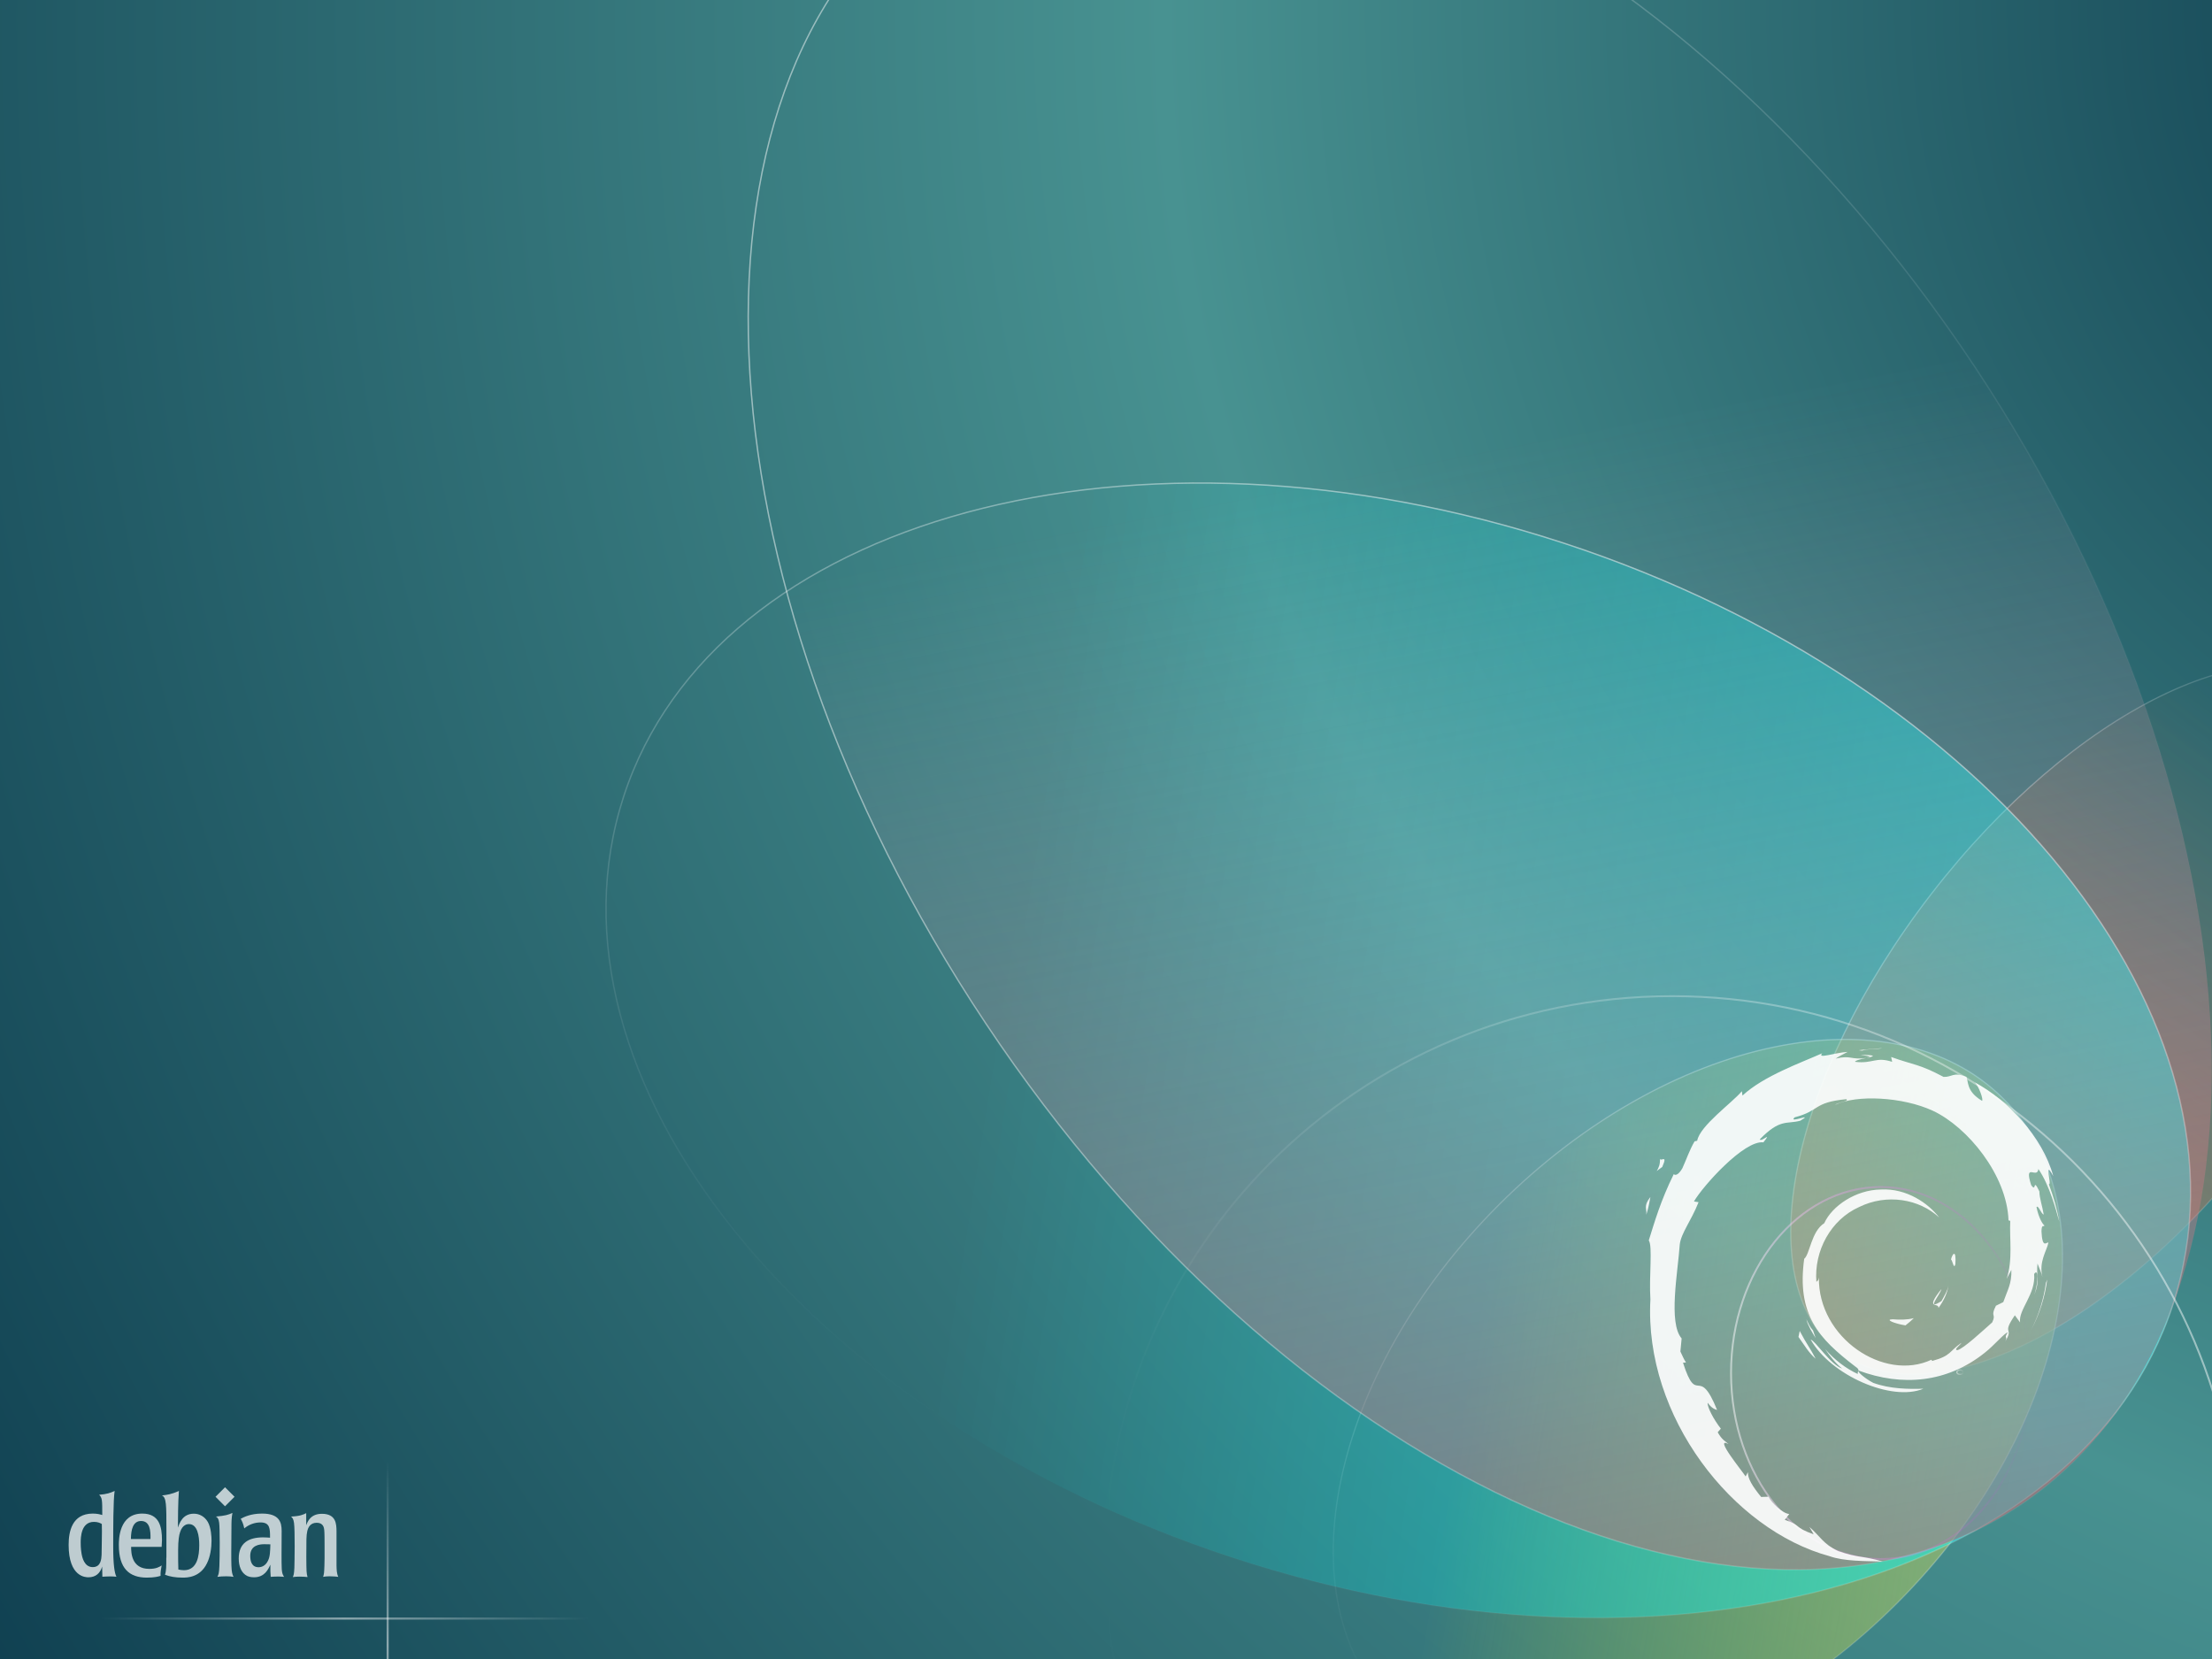 <?xml version="1.0" encoding="UTF-8" standalone="no"?>
<svg
   xmlns:dc="http://purl.org/dc/elements/1.1/"
   xmlns:cc="http://creativecommons.org/ns#"
   xmlns:rdf="http://www.w3.org/1999/02/22-rdf-syntax-ns#"
   xmlns:svg="http://www.w3.org/2000/svg"
   xmlns="http://www.w3.org/2000/svg"
   xmlns:sodipodi="http://sodipodi.sourceforge.net/DTD/sodipodi-0.dtd"
   xmlns:inkscape="http://www.inkscape.org/namespaces/inkscape"
   version="1.1"
   id="Layer_1"
   inkscape:export-ydpi="90"
   inkscape:export-xdpi="90"
   inkscape:export-filename="/tmp/1920x1200.png"
   sodipodi:docname="1600x1200.svg"
   inkscape:version="0.91 r13725"
   x="0px"
   y="0px"
   width="1600"
   height="1200"
   viewBox="0 0 1600 1200"
   enable-background="new 0 0 1920 1200"
   xml:space="preserve"><rect x="0" y="0" width="1600" height="1200" fill="#333333" stroke="none"/><defs
     id="defs113"><radialGradient
       gradientUnits="userSpaceOnUse"
       gradientTransform="matrix(1.164,0,0,-1.102,-2329.254,2112.51)"
       fy="1914.728"
       fx="3682.488"
       r="2425.521"
       cy="1901.052"
       cx="3935.367"
       id="rect11_1_"><stop
         id="stop6"
         style="stop-color:#073246"
         offset="0" /><stop
         id="stop8"
         style="stop-color:#489291"
         offset="0.441" /><stop
         id="stop10"
         style="stop-color:#063246"
         offset="0.989" /></radialGradient></defs><sodipodi:namedview
     borderlayer="true"
     inkscape:cy="614.73589"
     inkscape:cx="1040.1647"
     inkscape:zoom="0.55625733"
     showgrid="false"
     guidetolerance="10"
     gridtolerance="10"
     objecttolerance="10"
     borderopacity="1"
     bordercolor="#666666"
     pagecolor="#ffffff"
     id="namedview179"
     inkscape:current-layer="Layer_1"
     inkscape:window-maximized="1"
     inkscape:window-y="0"
     inkscape:window-x="0"
     inkscape:window-height="1007"
     inkscape:window-width="1920"
     inkscape:pageshadow="2"
     inkscape:pageopacity="0" /><rect
     style="fill:url(#rect11_1_)"
     height="1496.8"
     width="2731.5"
     y="-148.4"
     x="-205"
     id="rect11" /><path
     inkscape:connector-curvature="0"
     style="fill:url(#ellipse115_1_);stroke:url(#ellipse115_2_);stroke-width:0.9;stroke-miterlimit:10"
     id="ellipse115"
     sodipodi:ry="195.552"
     sodipodi:rx="127.869"
     sodipodi:cy="791.151"
     sodipodi:cx="1727.354"
     stroke-miterlimit="10"
     d="m 1699.674,497.883 c 64.98,50.22 34.92,198.179 -67.32,330.57 -102.15,132.39 -237.691,198.99 -302.76,148.77 -64.98,-50.22 -34.92,-198.18 67.32,-330.57 102.24,-132.391 237.78,-198.99 302.76,-148.77 z" /><path
     style="fill:url(#path122_1_);stroke:url(#path122_2_);stroke-width:0.9;stroke-miterlimit:10"
     id="path122"
     inkscape:connector-curvature="0"
     stroke-miterlimit="10"
     d="m 1084.074,871.562 c 122.04,-122.04 285.39,-156.42 364.95,-76.859 79.56,79.559 45.09,242.909 -76.86,364.95 -122.04,122.04 -285.39,156.42 -364.95,76.859 -79.56,-79.559 -45.09,-242.909 76.86,-364.95 l 0,0 z" /><linearGradient
     id="ellipse115_1_"
     gradientUnits="userSpaceOnUse"
     x1="2533.69"
     y1="75.458"
     x2="2889.69"
     y2="555.458"
     gradientTransform="matrix(1.025,0.097,-0.097,-0.975,-1244.875,795.659)"><stop
       offset="0"
       style="stop-color:#FF703E;stop-opacity:0.5"
       id="stop14" /><stop
       offset="1"
       style="stop-color:#FF703E;stop-opacity:0"
       id="stop16" /></linearGradient><linearGradient
     id="ellipse115_2_"
     gradientUnits="userSpaceOnUse"
     x1="1603.593"
     y1="691.3"
     x2="2092.007"
     y2="691.3"
     gradientTransform="matrix(0.9,0,0,0.9,-148.386,115.383)"><stop
       offset="0"
       style="stop-color:#FFFFFF;stop-opacity:0.5"
       id="stop19" /><stop
       offset="1"
       style="stop-color:#FFFFFF;stop-opacity:0"
       id="stop21" /></linearGradient><linearGradient
     id="path122_1_"
     gradientUnits="userSpaceOnUse"
     x1="2386.131"
     y1="193.463"
     x2="1720.127"
     y2="307.463"
     gradientTransform="matrix(0.9,0,0,-0.9,-681.582,1230.43)"><stop
       offset="0"
       style="stop-color:#C4D36A;stop-opacity:0.5"
       id="stop25" /><stop
       offset="0.672"
       style="stop-color:#FFFF00;stop-opacity:0"
       id="stop27" /></linearGradient><linearGradient
     id="path122_2_"
     gradientUnits="userSpaceOnUse"
     x1="1699.914"
     y1="704.996"
     x2="1358.985"
     y2="1295.502"
     gradientTransform="matrix(0.9,0,0,0.9,-148.386,115.383)"><stop
       offset="0"
       style="stop-color:#FFFFFF;stop-opacity:0.5"
       id="stop30" /><stop
       offset="1"
       style="stop-color:#FFFFFF;stop-opacity:0"
       id="stop32" /></linearGradient><linearGradient
     id="path129_1_"
     gradientUnits="userSpaceOnUse"
     x1="2922.996"
     y1="1154.391"
     x2="2929.123"
     y2="1154.391"
     gradientTransform="matrix(0.9,0,0,-0.9,-1215.67,2031.474)"><stop
       offset="0"
       style="stop-color:#FFFFFF;stop-opacity:0.5"
       id="stop36" /><stop
       offset="1"
       style="stop-color:#FFFFFF;stop-opacity:0"
       id="stop38" /></linearGradient><linearGradient
     id="path136_1_"
     gradientUnits="userSpaceOnUse"
     x1="1644.991"
     y1="112.242"
     x2="2557.491"
     y2="112.242"
     gradientTransform="matrix(0.9,0,0,-0.9,-681.582,1230.43)"><stop
       offset="0"
       style="stop-color:#FFFFFF;stop-opacity:0"
       id="stop42" /><stop
       offset="1"
       style="stop-color:#FFFFFF;stop-opacity:0.5"
       id="stop44" /></linearGradient><linearGradient
     id="path157_1_"
     gradientUnits="userSpaceOnUse"
     x1="2147.791"
     y1="263.642"
     x2="2389.89"
     y2="263.642"
     gradientTransform="matrix(0.9,0,0,-0.9,-681.582,1230.43)"><stop
       offset="0"
       style="stop-color:#FFFFFF;stop-opacity:0.5"
       id="stop48" /><stop
       offset="1"
       style="stop-color:#FF00FF;stop-opacity:0"
       id="stop50" /></linearGradient><linearGradient
     id="path122-9_1_"
     gradientUnits="userSpaceOnUse"
     x1="2694.008"
     y1="733.637"
     x2="1490.884"
     y2="1498.716"
     gradientTransform="matrix(0.9,-0.378,-0.387,-0.922,-600.35,2551.289)"><stop
       offset="0"
       style="stop-color:#00FFFF;stop-opacity:0.5"
       id="stop54" /><stop
       offset="0.591"
       style="stop-color:#00FFFF;stop-opacity:0"
       id="stop56" /></linearGradient><linearGradient
     id="path122-9_2_"
     gradientUnits="userSpaceOnUse"
     x1="1515.644"
     y1="415.835"
     x2="1118.465"
     y2="1103.77"
     gradientTransform="translate(-305.614,0)"><stop
       offset="0"
       style="stop-color:#FFFFFF;stop-opacity:0.5"
       id="stop59" /><stop
       offset="1"
       style="stop-color:#FFFFFF;stop-opacity:0"
       id="stop61" /></linearGradient><linearGradient
     id="path136-2_1_"
     gradientUnits="userSpaceOnUse"
     x1="2823.635"
     y1="-1023.724"
     x2="1371.486"
     y2="-417.665"
     gradientTransform="matrix(0.554,0.832,0.832,-0.554,487.335,-1747.235)"><stop
       offset="0"
       style="stop-color:#C95D67;stop-opacity:0.5"
       id="stop65" /><stop
       offset="0.543"
       style="stop-color:#FFC7DB;stop-opacity:0"
       id="stop67" /></linearGradient><linearGradient
     id="path136-2_2_"
     gradientUnits="userSpaceOnUse"
     x1="846.317"
     y1="502.48"
     x2="1905.908"
     y2="502.48"
     gradientTransform="translate(-305.614,0)"><stop
       offset="0"
       style="stop-color:#FFFFFF;stop-opacity:0.5"
       id="stop70" /><stop
       offset="1"
       style="stop-color:#FFFFFF;stop-opacity:0"
       id="stop72" /></linearGradient><path
     style="fill:url(#path122-9_1_);stroke:url(#path122-9_2_);stroke-miterlimit:10"
     id="path122-9"
     inkscape:connector-curvature="0"
     stroke-miterlimit="10"
     d="m 1117.086,388.4 c 311,96.3 515.9,340.7 457.5,545.8 -58.3,205.101 -357.8,293.301 -668.8,197 -311,-96.3 -515.9,-340.7 -457.5,-545.8 58.401,-205.2 357.8,-293.3 668.8,-197 z" /><path
     style="fill:url(#path136-2_1_);stroke:url(#path136-2_2_);stroke-miterlimit:10"
     id="path136-2"
     inkscape:connector-curvature="0"
     stroke-miterlimit="10"
     d="m 1427.886,264.5 c 215.6,323.8 230.4,692.9 33.1,824.3 -197.4,131.399 -532.2,-24.5 -747.8,-348.3 -215.7,-323.8 -230.499,-692.9 -33.1,-824.3 197.3,-131.5 532.2,24.5 747.8,348.3 z" /><path
     style="fill:none;stroke:url(#path136_1_);stroke-width:1.35;stroke-miterlimit:10"
     id="path136"
     inkscape:connector-curvature="0"
     stroke-miterlimit="10"
     d="m 1209.535,720.543 c 226.44,0 409.95,183.06 409.95,408.87 0,225.81 -183.51,408.871 -409.95,408.871 -226.441,0 -409.95,-183.06 -409.95,-408.871 0,-225.81 183.509,-408.87 409.95,-408.87 l 0,0 z" /><path
     style="fill:none;stroke:url(#path129_1_);stroke-width:0.9;stroke-miterlimit:10"
     id="path129"
     inkscape:connector-curvature="0"
     stroke-miterlimit="10"
     d="m 1417.794,990.903 c 1.26,0 2.341,0.72 2.341,1.62 0,0.9 -0.991,1.62 -2.341,1.62 -1.259,0 -2.34,-0.72 -2.34,-1.62 0,-0.9 1.081,-1.62 2.34,-1.62 z" /><path
     style="fill:none;stroke:url(#path157_1_);stroke-width:1.35;stroke-miterlimit:10"
     id="path157"
     inkscape:connector-curvature="0"
     stroke-miterlimit="10"
     d="m 1360.374,858.603 c 59.85,0 108.27,60.3 108.27,134.55 0,74.34 -48.509,134.55 -108.27,134.55 -59.85,0 -108.27,-60.3 -108.27,-134.55 0,-74.25 48.42,-134.55 108.27,-134.55 l 0,0 z" /><g
     id="logo"
     style="opacity:0.9"
     transform="matrix(0.9,0,0,0.9,-148.386,115.383)"><g
       id="g16"><path
         style="fill:#ffffff"
         id="path23"
         inkscape:connector-curvature="0"
         d="m 1686.1,932.1 c -6.8,0.1 1.3,3.5 10.2,4.9 2.5,-1.9 4.699,-3.9 6.699,-5.801 -5.599,1.401 -11.198,1.401 -16.899,0.901" /><path
         style="fill:#ffffff"
         id="path30"
         inkscape:connector-curvature="0"
         d="m 1722.801,923 c 4.1,-5.601 7.1,-11.801 8.1,-18.101 -0.9,4.5 -3.4,8.4 -5.7,12.601 -12.8,8 -1.199,-4.801 0,-9.7 -13.801,17.2 -1.9,10.3 -2.4,15.2" /><path
         style="fill:#ffffff"
         id="path37"
         inkscape:connector-curvature="0"
         d="m 1736.4,887.699 c 0.8,-12.3 -2.4,-8.399 -3.5,-3.699 1.2,0.699 2.3,8.699 3.5,3.699" /><path
         style="fill:#ffffff"
         id="path44"
         inkscape:connector-curvature="0"
         d="m 1660.1,719.5 c 3.7,0.699 7.899,1.199 7.3,2 4,-0.9 4.901,-1.7 -7.3,-2" /><path
         style="fill:#ffffff"
         id="path51"
         inkscape:connector-curvature="0"
         d="m 1667.4,721.5 -2.6,0.5 2.399,-0.2 0.201,-0.3" /><path
         style="fill:#ffffff"
         id="path58"
         inkscape:connector-curvature="0"
         d="m 1781.4,892.4 c 0.4,11.101 -3.2,16.4 -6.5,25.9 l -5.9,2.899 c -4.8,9.4 0.5,6 -3,13.4 -7.6,6.7 -22.899,21 -27.899,22.3 -3.601,-0.1 2.399,-4.2 3.2,-5.899 -10.101,6.899 -8.101,10.399 -23.601,14.6 l -0.5,-1 c -38.2,17.9 -91.2,-17.6 -90.5,-66.1 -0.399,3.1 -1.2,2.3 -2,3.6 -2,-24.9 11.5,-50 34.3,-60.2 22.301,-11 48.4,-6.5 64.4,8.4 -8.8,-11.5 -26.2,-23.601 -46.9,-22.5 -20.3,0.3 -39.199,13.2 -45.5,27.1 -10.399,6.5 -11.6,25.101 -16.1,28.601 -6.1,44.6 11.4,63.899 41.1,86.6 4.7,3.1 1.301,3.6 2,6 -9.899,-4.6 -18.899,-11.6 -26.3,-20.1 3.9,5.699 8.2,11.3 13.7,15.699 -9.3,-3.1 -21.7,-22.5 -25.3,-23.3 16,28.601 65,50.2 90.6,39.5 -11.899,0.4 -26.899,0.2 -40.3,-4.7 -5.6,-2.899 -13.2,-8.8 -11.8,-9.899 35,13 71.1,9.899 101.399,-14.3 7.7,-6 16.101,-16.2 18.5,-16.301 -3.699,5.5 0.601,2.601 -2.199,7.5 7.699,-12.399 -3.301,-5 7.899,-21.3 l 4.2,5.7 c -1.5,-10.3 12.8,-22.7 11.3,-38.9 3.3,-5 3.7,5.301 0.2,16.7 4.8,-12.7 1.3,-14.7 2.5,-25.1 1.3,3.5 3.1,7.2 4,10.899 -3.1,-12.199 3.2,-20.6 4.8,-27.699 -1.6,-0.7 -4.899,5.399 -5.6,-9 0.1,-6.301 1.8,-3.301 2.399,-4.801 -1.199,-0.699 -4.5,-5.5 -6.399,-14.699 1.399,-2.2 3.8,5.6 5.8,5.899 -1.2,-7.3 -3.4,-12.899 -3.5,-18.6 -5.7,-11.9 -2,1.6 -6.6,-5.101 -6,-18.8 5,-4.399 5.8,-12.899 9.2,13.3 14.399,33.8 16.8,42.3 -1.8,-10.4 -4.8,-20.4 -8.4,-30.1 2.801,1.199 -4.5,-21.301 3.601,-6.4 -8.601,-31.8 -37,-61.5 -63.101,-75.4 3.2,2.9 7.2,14.2 5.801,14.801 -13,-7.7 -10.7,-15.9 -12.601,-19.2 -10.6,-4.3 -11.3,0.3 -18.3,0 -19.9,-10.601 -23.8,-9.4 -42.1,-16 l 0.8,3.899 c -13.2,-4.399 -15.4,1.7 -29.7,0 -0.899,-0.699 4.601,-2.399 9,-3.1 -12.8,1.7 -12.199,-2.5 -24.699,0.5 3.1,-2.2 6.3,-3.6 9.6,-5.4 -10.4,0.601 -24.9,6 -20.4,1.101 -17,7.6 -47.1,18.2 -64.1,34 l -0.5,-3.5 c -7.8,9.3 -33.8,27.8 -35.9,39.8 l -2.1,0.5 c -4,6.8 -6.6,14.6 -9.8,21.6 -5.301,9 -7.7,3.5 -7,4.9 -10.4,21 -15.5,38.7 -20,53.1 3.199,4.7 0.1,28.5 1.3,47.5 -5.2,94 66.1,185.2 144,206.301 11.4,4.1 28.4,3.899 42.8,4.3 -17,-4.9 -19.3,-2.601 -35.899,-8.4 -12,-5.6 -14.601,-12.1 -23.101,-19.399 l 3.4,5.899 c -16.601,-5.899 -9.7,-7.3 -23.2,-11.6 l 3.6,-4.7 c -5.399,-0.4 -14.3,-9.1 -16.699,-13.9 l -5.9,0.2 c -7.1,-8.7 -10.9,-15 -10.6,-19.899 l -1.9,3.399 c -2.2,-3.7 -26.1,-32.7 -13.7,-26 -2.3,-2.1 -5.399,-3.399 -8.7,-9.5 l 2.5,-2.899 c -6,-7.7 -11,-17.5 -10.6,-20.801 3.2,4.301 5.4,5.101 7.6,5.801 -15.1,-37.4 -15.899,-2.101 -27.399,-38 l 2.399,-0.2 c -1.899,-2.8 -3,-5.8 -4.5,-8.8 l 1,-10.5 c -10.899,-12.5 -3,-53.301 -1.5,-75.601 1.101,-9.1 9.101,-18.8 15.101,-33.899 l -3.7,-0.601 c 7.1,-12.3 40.3,-49.399 55.8,-47.5 7.5,-9.399 -1.5,0 -2.899,-2.399 16.399,-16.9 21.6,-12 32.6,-15 11.9,-7.101 -10.2,2.8 -4.6,-2.7 20.6,-5.3 14.6,-12 41.5,-14.601 2.8,1.601 -6.601,2.5 -9,4.601 17.199,-8.4 54.399,-6.5 78.6,4.7 28,13.1 59.6,51.8 60.8,88.1 l 1.4,0.4 c -0.7,14.5 2.2,31.199 -2.9,46.6 l 3.797,-7.202" /><path
         style="fill:#ffffff"
         id="path65"
         inkscape:connector-curvature="0"
         d="m 1611.301,941.5 -1,4.8 c 4.5,6.1 8.1,12.7 13.8,17.5 -4.101,-8.101 -7.101,-11.4 -12.8,-22.3" /><path
         style="fill:#ffffff"
         id="path72"
         inkscape:connector-curvature="0"
         d="m 1622,941.1 c -2.399,-2.6 -3.8,-5.8 -5.399,-9 1.5,5.5 4.6,10.3 7.5,15.1 L 1622,941.1" /><path
         style="fill:#ffffff"
         id="path79"
         inkscape:connector-curvature="0"
         d="m 1810.2,900.199 -1,2.5 c -1.8,13.101 -5.8,26 -11.899,38 6.699,-12.599 11.099,-26.5 12.899,-40.5" /><path
         style="fill:#ffffff"
         id="path86"
         inkscape:connector-curvature="0"
         d="m 1661.5,716.199 c 4.601,-1.699 11.4,-0.899 16.301,-2 -6.4,0.5 -12.801,0.9 -19.101,1.7 l 2.8,0.3" /><path
         style="fill:#ffffff"
         id="path93"
         inkscape:connector-curvature="0"
         d="m 1498.9,802.5 c 1.1,9.899 -7.4,13.699 1.9,7.199 5.001,-11.299 -1.999,-3.099 -1.9,-7.199" /><path
         style="fill:#ffffff"
         id="path100"
         inkscape:connector-curvature="0"
         d="m 1488,848.1 c 2.101,-6.6 2.5,-10.5 3.301,-14.3 -5.901,7.5 -2.701,9.2 -3.301,14.3" /></g></g><g
     style="opacity:0.9"
     id="g161"
     transform="translate(-1300.14,-769.428)"><path
       style="opacity:0.8;fill:#ffffff"
       d="m 1373.868,1877.12 c -0.08,0.08 -0.08,13.44 -0.24,16.961 -0.16,2.8 -0.4,8.879 -6.4,8.879 -6.159,0 -7.68,-7.039 -8.159,-10.159 -0.561,-3.44 -0.561,-6.24 -0.561,-7.44 0,-4 0.24,-15.12 9.601,-15.12 2.8,0 4.399,0.8 5.68,1.521 l 0.079,5.358 z m -24.08,9.76 c 0,23.439 12.479,23.439 14.319,23.439 5.12,0 8.48,-2.8 9.92,-7.76 l 0.16,7.36 c 1.601,-0.08 3.2,-0.24 5.76,-0.24 0.881,0 1.681,0 2.32,0.08 0.64,0 1.36,0.08 2.08,0.16 -1.36,-2.641 -2.32,-8.641 -2.32,-21.601 0,-12.64 0,-34 1.04,-40.479 -2.96,1.439 -5.6,2.32 -11.199,2.8 2.239,2.399 2.239,3.68 2.239,14.64 -1.6,-0.479 -3.6,-1.04 -6.96,-1.04 -14.959,0.081 -17.359,13.041 -17.359,22.641"
       enable-background="new    "
       inkscape:connector-curvature="0"
       id="path163" /><path
       style="opacity:0.8;fill:#ffffff"
       d="m 1394.828,1882.64 c 0.08,-6.88 1.52,-13.04 7.359,-13.04 6.48,0 6.96,7.12 6.801,13.04 l -14.16,0 z m 22.48,0.88 c 0,-9.76 -1.92,-19.28 -14.239,-19.28 -16.96,0 -16.96,18.8 -16.96,22.8 0,16.881 7.52,23.521 20.239,23.521 5.681,0 8.4,-0.8 9.92,-1.28 -0.08,-2.96 0.32,-4.88 0.801,-7.52 -1.761,1.12 -4,2.479 -8.96,2.479 -12.96,0 -13.12,-11.84 -13.12,-15.92 l 22.08,0 0.239,-4.8"
       enable-background="new    "
       inkscape:connector-curvature="0"
       id="path165" /><path
       style="opacity:0.8;fill:#ffffff"
       d="m 1444.268,1887.04 c 0,7.761 -1.439,18.16 -11.04,18.16 -1.359,0 -2.96,-0.24 -4.08,-0.479 -0.159,-2.96 -0.159,-8.16 -0.159,-14.16 0,-7.12 0.72,-10.88 1.359,-12.72 1.76,-5.92 5.681,-6 6.4,-6 6.32,-10e-4 7.52,8.719 7.52,15.199 l 0,0 z m -23.84,9.121 c 0,6.159 0,9.68 -0.96,12.319 3.44,1.36 7.681,2.08 12.72,2.08 3.2,0 12.641,0 17.681,-10.399 2.399,-4.801 3.28,-11.28 3.28,-16.24 0,-2.96 -0.32,-9.521 -2.721,-13.681 -2.319,-3.92 -6.08,-5.92 -10.08,-5.92 -8,0 -10.319,6.641 -11.52,10.08 0,-4.24 0.08,-19.04 0.72,-26.56 -5.359,2.479 -8.72,2.88 -12.319,3.279 3.279,1.36 3.279,6.801 3.279,24.641 l 0,20.4"
       enable-background="new    "
       inkscape:connector-curvature="0"
       id="path167" /><path
       style="opacity:0.8;fill:#ffffff"
       d="m 1469.068,1910 c -1.681,-0.24 -2.801,-0.4 -5.28,-0.4 -2.641,0 -4.48,0.16 -6.4,0.4 0.8,-1.601 1.2,-2.32 1.44,-7.761 0.319,-7.359 0.399,-27.2 -0.16,-31.359 -0.4,-3.12 -1.2,-3.681 -2.32,-4.48 6.801,-0.64 8.721,-1.2 11.92,-2.64 -0.64,3.68 -0.72,5.52 -0.72,11.04 -0.24,28.72 -0.32,31.76 1.52,35.2"
       enable-background="new    "
       inkscape:connector-curvature="0"
       id="path169" /><path
       style="opacity:0.8;fill:#ffffff"
       d="m 1495.708,1886.48 c -0.16,5.2 -0.24,8.88 -1.68,11.76 -1.761,3.761 -4.641,4.8 -6.801,4.8 -4.96,0 -6.08,-4.159 -6.08,-8.239 0,-7.841 6.96,-8.4 10.16,-8.4 l 4.401,0.079 0,0 0,0 0,0 z m -22.88,10.24 c 0,5.2 1.6,10.479 6.24,12.72 2.08,0.88 4.159,0.88 4.8,0.88 7.68,0 10.24,-5.68 11.84,-9.12 -0.08,3.681 0,5.92 0.24,8.801 1.52,-0.08 2.96,-0.24 5.52,-0.24 1.44,0 2.72,0.16 4.16,0.24 -0.88,-1.44 -1.44,-2.24 -1.68,-5.521 -0.16,-3.12 -0.16,-6.32 -0.16,-10.72 l 0.08,-16.96 c 0,-6.32 -1.681,-12.561 -14.16,-12.561 -8.24,0 -13.04,2.48 -15.44,3.761 0.96,1.84 1.841,3.439 2.561,6.959 3.28,-2.8 7.52,-4.319 11.76,-4.319 6.88,0 6.88,4.56 6.88,11.04 -1.6,-0.08 -2.88,-0.24 -5.12,-0.24 -10.561,0.08 -17.521,4.16 -17.521,15.28"
       enable-background="new    "
       inkscape:connector-curvature="0"
       id="path171" /><path
       style="opacity:0.8;fill:#ffffff"
       d="m 1543.548,1901.76 c 0.08,2.8 0.08,5.84 1.28,8.24 -1.84,-0.16 -2.88,-0.4 -6.32,-0.4 -2,0 -3.119,0.16 -4.64,0.4 0.32,-1.12 0.48,-1.521 0.64,-2.881 0.24,-1.92 0.4,-8.319 0.4,-10.56 l 0,-8.96 c 0,-3.92 0,-9.52 -0.24,-11.52 -0.16,-1.44 -0.56,-5.2 -5.439,-5.2 -4.721,0 -6.32,3.52 -6.881,6.319 -0.64,2.881 -0.64,6.08 -0.64,18.4 0.08,10.641 0.08,11.6 0.88,14.561 -1.439,-0.16 -3.12,-0.32 -5.68,-0.32 -2,0 -3.36,0.08 -4.96,0.32 0.56,-1.36 0.88,-2 1.12,-6.641 0.159,-4.56 0.479,-27.04 -0.24,-32.32 -0.4,-3.279 -1.28,-4 -2.16,-4.8 6.72,-0.319 8.88,-1.439 10.96,-2.479 l 0,8.8 c 0.96,-2.56 3.04,-8.32 11.36,-8.32 10.399,0 10.479,7.601 10.56,12.561 l 0,24.8"
       enable-background="new    "
       inkscape:connector-curvature="0"
       id="path173" /><path
       style="opacity:0.8;fill:#ffffff"
       d="m 1469.788,1852.081 -6.88,6.88 -6.881,-6.88 6.881,-6.881 6.88,6.881"
       enable-background="new    "
       inkscape:connector-curvature="0"
       id="path175" /></g><radialGradient
     id="line150-0_1_"
     cx="249.16"
     cy="1170.754"
     r="176.184"
     gradientUnits="userSpaceOnUse"><stop
       offset="0"
       style="stop-color:#FFFFFF;stop-opacity:0.5"
       id="stop100" /><stop
       offset="0.854"
       style="stop-color:#FFFFFF;stop-opacity:0.073"
       id="stop102" /><stop
       offset="1"
       style="stop-color:#FFFFFF;stop-opacity:0"
       id="stop104" /></radialGradient><line
     id="line150-0"
     stroke-miterlimit="10"
     x1="0"
     y1="1170.754"
     x2="498.32"
     y2="1170.754"
     style="fill:none;stroke:url(#line150-0_1_);stroke-width:1.5;stroke-miterlimit:10" /><radialGradient
     id="line143-1_1_"
     cx="280.4"
     cy="1190.195"
     r="156.187"
     gradientUnits="userSpaceOnUse"><stop
       offset="0"
       style="stop-color:#FFFFFF;stop-opacity:0.5"
       id="stop108" /><stop
       offset="0.855"
       style="stop-color:#FFFFFF;stop-opacity:0"
       id="stop110" /></radialGradient><line
     id="line143-1"
     stroke-miterlimit="10"
     x1="280.4"
     y1="969.315"
     x2="280.4"
     y2="1411.074"
     style="fill:none;stroke:url(#line143-1_1_);stroke-width:1.5;stroke-miterlimit:10" /></svg>